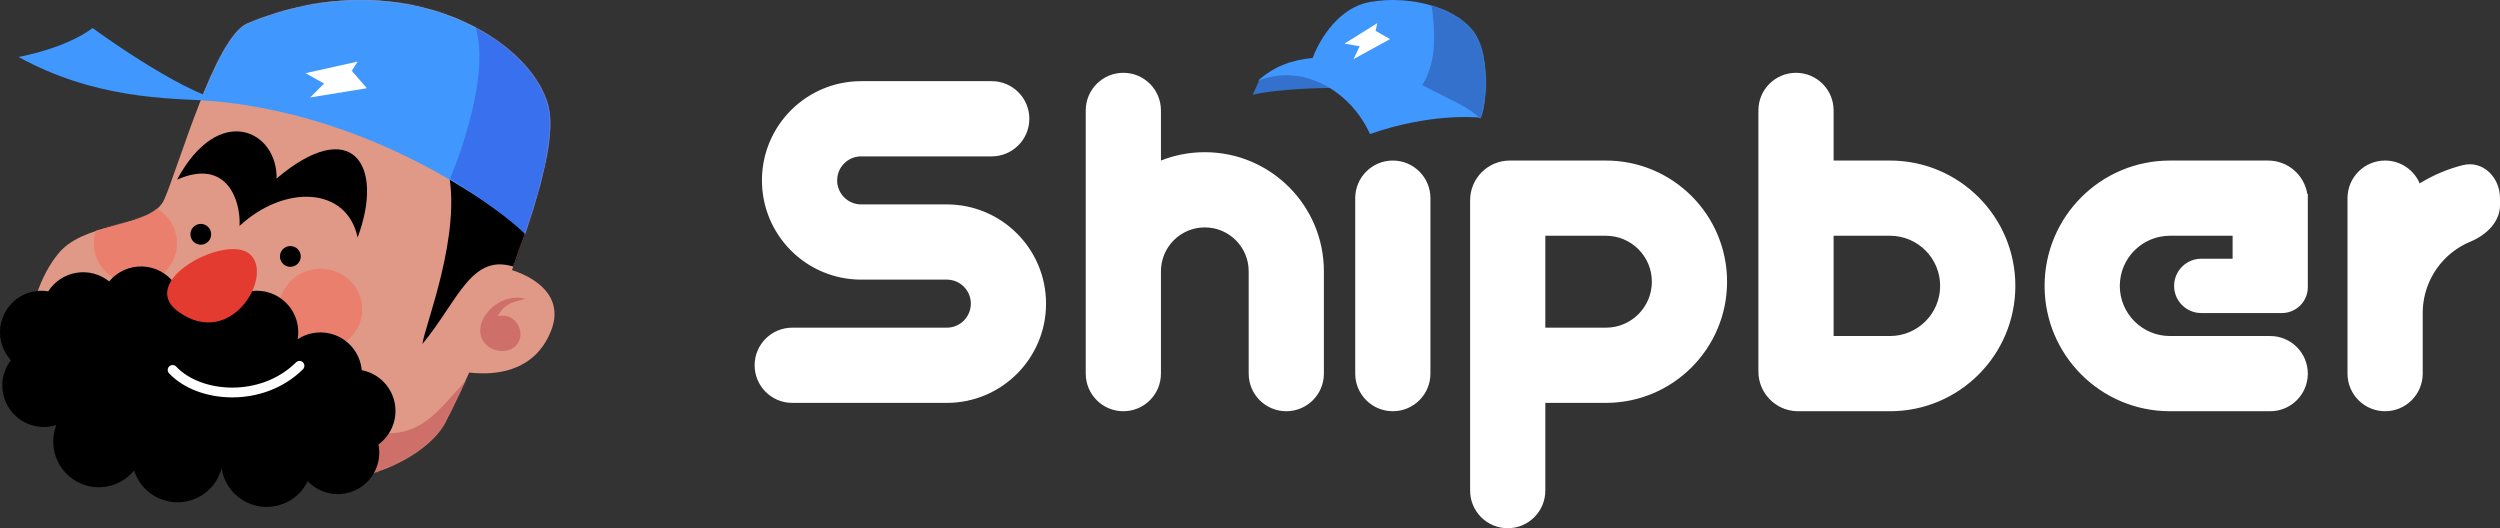 <svg xmlns="http://www.w3.org/2000/svg" xmlns:xlink="http://www.w3.org/1999/xlink" fill="none" version="1.1" width="2160" height="456.375" viewBox="0 0 2160 456.375"><rect x="0" y="0" width="2160" height="456.375" fill="#333333" stroke="none"/><defs><mask id="master_svg0_7_0204/0_10527"><g style="mix-blend-mode:passthrough"><path d="M1134.124,50.082C1141.141,31.435,1158.107,6.3,1183.347,1.765C1220.394,-4.891,1261.493,7.846,1275.096,30.421C1287.321,50.709,1284.647,90.908,1278.858,102.485C1278.494,102.187,1278.113,101.889,1277.714,101.591C1274.077,101.23,1234.891,97.892,1183.636,115.805C1167.718,79.916,1126.619,53.869,1086.967,69.784C1100.012,57.595,1116.393,51.673,1134.124,50.082C1134.124,50.082,1134.124,50.082,1134.124,50.082Z" fill="#FFFFFF" fill-opacity="1"/></g></mask><mask id="master_svg1_7_0204/0_10544"><g style="mix-blend-mode:passthrough"><path d="M474.975,98.216C467.337,37.786,350.389,-36.449,213.975,20.216C186.063,31.811,155.062,142.017,141.975,172.217C131.575,196.204,79.007,191.15,53.975,215.217C33.199,235.192,-23.897,340.725,132.975,395.217C175.056,409.834,211.875,385.727,242.975,387.217C270.037,388.517,292.68,416.685,311.853,411.755C352.786,401.229,376.187,380.448,383.975,366.217C399.931,337.06,482.613,158.647,474.975,98.216C474.975,98.216,474.975,98.216,474.975,98.216Z" fill-rule="evenodd" fill="#FFFFFF" fill-opacity="1"/></g></mask></defs><g style="mix-blend-mode:passthrough"><g><g style="mix-blend-mode:passthrough"><g><g style="mix-blend-mode:passthrough"><g><g style="mix-blend-mode:passthrough"><path d="M1082.336,81.938C1082.336,81.938,1088.125,68.914,1088.125,68.914C1088.125,68.914,1102.596,60.231,1102.596,60.231C1102.596,60.231,1121.409,60.231,1121.409,60.231C1142.441,65.344,1196.313,80.549,1176.401,77.307C1156.488,74.066,1099.799,77.114,1082.336,81.938C1082.336,81.938,1082.336,81.938,1082.336,81.938Z" fill="#3471CC" fill-opacity="1"/></g><g style="mix-blend-mode:passthrough"><path d="M1134.124,50.082C1141.141,31.435,1158.107,6.3,1183.347,1.765C1220.394,-4.891,1261.493,7.846,1275.096,30.421C1287.321,50.709,1284.647,90.908,1278.858,102.485C1278.494,102.187,1278.113,101.889,1277.714,101.591C1274.077,101.23,1234.891,97.892,1183.636,115.805C1167.718,79.916,1126.619,53.869,1086.967,69.784C1100.012,57.595,1116.393,51.673,1134.124,50.082C1134.124,50.082,1134.124,50.082,1134.124,50.082Z" fill="#4097FD" fill-opacity="1"/></g><g style="mix-blend-mode:passthrough"><g mask="url(#master_svg0_7_0204/0_10527)"><g style="mix-blend-mode:passthrough"><path d="M1282.91,106.54C1307.511,39.972,1271.912,14.503,1236.312,0.899C1236.312,0.899,1240.364,23.475,1238.627,42.867C1236.891,62.258,1228.787,73.546,1228.787,73.546C1228.787,73.546,1242.679,80.492,1251.073,84.834C1259.466,89.175,1273.359,95.253,1282.91,106.54C1282.91,106.54,1282.91,106.54,1282.91,106.54Z" fill="#3471CC" fill-opacity="1"/></g></g></g><g style="mix-blend-mode:passthrough"><path d="M1191.77,30.855C1191.77,30.855,1159.147,38.104,1159.147,38.104C1159.147,38.104,1170.746,44.629,1170.746,44.629C1170.746,44.629,1162.047,53.328,1162.047,53.328C1162.047,53.328,1197.569,47.528,1197.569,47.528C1197.569,47.528,1188.145,36.654,1188.145,36.654C1188.145,36.654,1191.77,30.855,1191.77,30.855C1191.77,30.855,1191.77,30.855,1191.77,30.855Z" fill-rule="evenodd" transform="matrix(0.943,-0.333,0.333,0.943,55.878,387.747)" fill="#FFFFFF" fill-opacity="1"/></g></g></g><g style="mix-blend-mode:passthrough"><path d="M938.078,95.394C938.078,77.451,952.623,62.906,970.566,62.906C988.509,62.906,1003.054,77.451,1003.054,95.394L1003.054,138.7C1014.784,134.049,1027.572,131.492,1040.958,131.492C1097.776,131.492,1143.837,177.554,1143.837,234.373L1143.837,322.813C1143.837,340.756,1129.292,355.301,1111.349,355.301C1093.406,355.301,1078.861,340.756,1078.861,322.813L1078.861,234.373C1078.861,213.439,1061.891,196.47,1040.958,196.47C1020.024,196.47,1003.054,213.439,1003.054,234.373L1003.054,322.813C1003.054,340.755,988.509,355.301,970.566,355.301C952.623,355.301,938.078,340.755,938.078,322.813L938.078,95.394ZM1519.258,95.394C1519.258,77.451,1533.803,62.906,1551.746,62.906C1569.689,62.906,1584.234,77.451,1584.234,95.394L1584.234,138.711L1632.967,138.711C1692.78,138.711,1741.26,187.196,1741.26,247.006C1741.26,306.815,1692.78,355.3,1632.967,355.3L1584.234,355.3L1584.234,355.301L1553.57,355.301C1553.483,355.301,1553.396,355.301,1553.308,355.3L1551.746,355.3L1551.746,355.253C1533.644,354.305,1519.258,339.327,1519.258,320.988L1519.258,95.394ZM723.294,155.858C723.294,144.395,732.587,135.102,744.05,135.102L856.857,135.102C874.8,135.102,889.345,120.556,889.345,102.614C889.345,84.671,874.8,70.125,856.857,70.125L744.05,70.125C696.701,70.125,658.317,108.509,658.317,155.858C658.317,203.208,696.701,241.592,744.05,241.592L761.197,241.592L761.197,241.594L818.051,241.594C829.515,241.594,838.808,250.887,838.808,262.35C838.808,273.814,829.515,283.107,818.051,283.107L684.488,283.107C666.545,283.107,652,297.652,652,315.595C652,333.538,666.545,348.083,684.488,348.083L818.051,348.083C865.401,348.083,903.785,309.699,903.785,262.35C903.785,215.001,865.401,176.617,818.051,176.617L800.905,176.617L800.905,176.615L744.05,176.615C732.587,176.615,723.294,167.322,723.294,155.858ZM1170.911,171.201C1170.911,153.258,1185.456,138.712,1203.399,138.712C1221.342,138.712,1235.888,153.258,1235.888,171.201L1235.888,322.813C1235.888,340.756,1221.342,355.301,1203.399,355.301C1185.456,355.301,1170.911,340.756,1170.911,322.813L1170.911,171.201ZM1304.493,138.712C1285.543,138.712,1270.181,154.074,1270.181,173.025L1270.181,423.888C1270.181,441.831,1284.726,456.376,1302.669,456.376C1320.612,456.376,1335.157,441.831,1335.157,423.888L1335.157,348.083L1387.5,348.083C1445.315,348.083,1492.184,301.214,1492.184,243.399C1492.184,185.583,1445.315,138.714,1387.5,138.714L1335.157,138.714L1335.157,138.712L1304.493,138.712ZM1874.82,203.689C1850.9,203.689,1831.51,223.083,1831.51,247.007C1831.51,270.931,1850.9,290.325,1874.82,290.325L1961.46,290.325C1979.4,290.325,1993.95,304.87,1993.95,322.813C1993.95,340.756,1979.4,355.301,1961.46,355.301L1874.82,355.301C1815.02,355.301,1766.53,306.816,1766.53,247.007C1766.53,187.198,1815.02,138.712,1874.82,138.712L1959.64,138.712C1976.74,138.712,1990.92,151.223,1993.52,167.591L1993.95,167.591L1993.95,248.113C1993.95,260.46,1983.94,270.47,1971.59,270.47L1959.91,270.47C1959.82,270.471,1959.73,270.471,1959.64,270.471L1928.97,270.47L1901.9,270.47C1888.94,270.47,1878.43,259.965,1878.43,247.006C1878.43,234.048,1888.94,223.543,1901.9,223.543L1928.97,223.543L1928.97,203.689L1874.82,203.689ZM2060.73,138.712C2042.79,138.712,2028.24,153.258,2028.24,171.201L2028.24,322.813C2028.24,340.756,2042.79,355.301,2060.73,355.301C2078.67,355.301,2093.22,340.756,2093.22,322.813L2093.22,270.47C2093.22,261.701,2094.95,253.017,2098.3,244.914C2101.66,236.812,2106.58,229.45,2112.78,223.249C2118.98,217.047,2126.34,212.128,2134.44,208.772C2147.82,203.23,2160,191.948,2160,177.464L2160,171.201C2160,153.257,2145.24,138.317,2127.84,142.697C2121.63,144.261,2115.52,146.279,2109.58,148.741C2102.99,151.469,2096.66,154.72,2090.62,158.455C2085.67,146.848,2074.15,138.712,2060.73,138.712ZM1584.234,290.324L1584.234,203.688L1632.967,203.688C1656.89,203.688,1676.28,223.082,1676.28,247.006C1676.28,270.93,1656.89,290.324,1632.967,290.324L1584.234,290.324ZM1335.157,203.691L1387.5,203.691C1409.43,203.691,1427.208,221.469,1427.208,243.399C1427.208,265.329,1409.43,283.107,1387.5,283.107L1335.157,283.107L1335.157,203.691Z" fill-rule="evenodd" fill="#FFFFFF" fill-opacity="1"/></g></g></g><g style="mix-blend-mode:passthrough"><g><g style="mix-blend-mode:passthrough"><path d="M474.975,98.216C467.337,37.786,350.389,-36.449,213.975,20.216C186.063,31.811,155.062,142.017,141.975,172.217C131.575,196.204,79.007,191.15,53.975,215.217C33.199,235.192,-23.897,340.725,132.975,395.217C175.056,409.834,211.875,385.727,242.975,387.217C270.037,388.517,292.68,416.685,311.853,411.755C352.786,401.229,376.187,380.448,383.975,366.217C399.931,337.06,482.613,158.647,474.975,98.216C474.975,98.216,474.975,98.216,474.975,98.216Z" fill-rule="evenodd" fill="#DF9986" fill-opacity="1"/></g><g style="mix-blend-mode:passthrough"><g mask="url(#master_svg1_7_0204/0_10544)"><g style="mix-blend-mode:passthrough"><path d="M404.975,326.217C393.68,358.625,385.644,407.902,323.975,413.217C262.306,418.532,224.975,400.217,224.975,400.217C224.975,400.217,276.975,363.217,276.975,363.217C276.975,363.217,306.605,376.639,339.975,374.217C369.034,372.108,383.735,348.539,404.975,326.217C404.975,326.217,404.975,326.217,404.975,326.217Z" fill-rule="evenodd" fill="#CE6F6A" fill-opacity="1"/></g><g style="mix-blend-mode:passthrough"><path d="M116.975,245.217C136.857,245.217,152.975,229.547,152.975,210.217C152.975,190.887,136.857,175.217,116.975,175.217C97.093,175.217,80.975,190.887,80.975,210.217C80.975,229.547,97.093,245.217,116.975,245.217C116.975,245.217,116.975,245.217,116.975,245.217Z" fill="#EB7F6D" fill-opacity="1"/></g><g style="mix-blend-mode:passthrough"><path d="M276.975,302.217C296.857,302.217,312.975,286.547,312.975,267.217C312.975,247.887,296.857,232.217,276.975,232.217C257.093,232.217,240.975,247.887,240.975,267.217C240.975,286.547,257.093,302.217,276.975,302.217C276.975,302.217,276.975,302.217,276.975,302.217Z" fill="#EB7F6D" fill-opacity="1"/></g><g style="mix-blend-mode:passthrough"><path d="M386.975,146.217C399.769,201.767,366.514,282.576,364.975,297.217C396.207,259.305,407.691,217.047,445.975,231.217C465.61,238.485,469.975,194.217,469.975,194.217C469.975,194.217,374.181,90.667,386.975,146.217C386.975,146.217,386.975,146.217,386.975,146.217Z" fill-rule="evenodd" fill="#000000" fill-opacity="1"/></g><g style="mix-blend-mode:passthrough"><path d="M167.975,86.216C333.166,94.725,452.899,198.816,459.975,206.216C467.051,213.616,488.09,107.851,486.975,98.216C485.86,88.581,439.949,5.298,349.975,-6.784C260.001,-18.866,179.657,4.383,167.975,86.216C167.975,86.216,167.975,86.216,167.975,86.216Z" fill-rule="evenodd" fill="#4097FD" fill-opacity="1"/></g><g style="mix-blend-mode:passthrough"><path d="M405.975,12.217C431.804,54.147,388.975,154.217,388.975,154.217C388.975,154.217,449.688,192.009,462.975,213.217C467.403,220.284,491.975,98.217,491.975,98.217C491.975,98.217,443.975,17.217,443.975,17.217C443.975,17.217,380.146,-29.713,405.975,12.217C405.975,12.217,405.975,12.217,405.975,12.217Z" fill-rule="evenodd" fill="#3870EE" fill-opacity="1"/></g></g></g><g style="mix-blend-mode:passthrough"><path d="M425.975,230.217C413.02,245.787,386.975,318.217,386.975,318.217C386.975,318.217,454.264,340.061,475.975,286.217C492.761,244.586,437.338,229.728,425.975,230.217C425.975,230.217,425.975,230.217,425.975,230.217Z" fill-rule="evenodd" fill="#DF9986" fill-opacity="1"/></g><g style="mix-blend-mode:passthrough"><path d="M453.975,258.216C435.436,252.496,413.353,270.404,414.975,287.216C416.597,304.028,439.16,308.148,446.975,297.216C454.79,286.284,444.827,269.436,429.975,273.216C436.397,262.205,440.984,261.586,453.975,258.216C453.975,258.216,453.975,258.216,453.975,258.216Z" fill-rule="evenodd" fill="#CE6F6A" fill-opacity="1"/></g><g style="mix-blend-mode:passthrough"><path d="M238.975,154.217C239.775,112.983,189.175,87.843,152.975,155.217C196.183,136.149,208.175,173.57,206.975,195.217C245.398,159.417,299.666,160.817,308.975,205.217C332.564,142.011,303.796,99.349,238.975,154.217C238.975,154.217,238.975,154.217,238.975,154.217Z" fill-rule="evenodd" fill="#000000" fill-opacity="1"/></g><g style="mix-blend-mode:passthrough"><path d="M191.975,87.217C153.238,78.041,79.975,24.217,79.975,24.217C56.499,42.079,15.975,49.217,15.975,49.217C80.72,84.672,141.237,85.495,191.975,87.217C191.975,87.217,191.975,87.217,191.975,87.217Z" fill-rule="evenodd" fill="#4097FD" fill-opacity="1"/></g><g style="mix-blend-mode:passthrough"><path d="M326.994,383.998C328.528,391.623,327.54,399.54,324.179,406.554C320.818,413.568,315.266,419.298,308.362,422.879C301.458,426.46,293.576,427.699,285.906,426.407C278.237,425.114,271.196,421.362,265.846,415.717C262.192,423.28,256.216,429.476,248.79,433.402C241.364,437.327,232.878,438.776,224.571,437.536C216.264,436.296,208.57,432.433,202.614,426.511C196.658,420.588,192.752,412.917,191.465,404.617C189.293,412.864,184.503,420.183,177.815,425.474C171.127,430.765,162.902,433.742,154.376,433.957C145.851,434.173,137.486,431.615,130.539,426.668C123.592,421.722,118.438,414.654,115.853,406.528C109.912,413.791,101.573,418.694,92.337,420.353C83.101,422.012,73.576,420.318,65.479,415.577C57.382,410.835,51.244,403.357,48.172,394.49C45.1,385.624,45.296,375.952,48.724,367.217C41.453,369.533,33.633,369.468,26.402,367.031C19.171,364.595,12.906,359.914,8.52,353.67C4.133,347.426,1.854,339.945,2.014,332.316C2.174,324.687,4.765,317.308,9.409,311.253C4.374,305.756,1.178,298.824,0.268,291.425C-0.642,284.025,0.778,276.526,4.331,269.972C7.884,263.418,13.392,258.135,20.089,254.859C26.786,251.583,34.338,250.477,41.693,251.696C44.407,247.464,47.983,243.85,52.185,241.091C56.389,238.332,61.125,236.488,66.088,235.68C71.05,234.871,76.127,235.117,80.989,236.4C85.85,237.683,90.387,239.975,94.304,243.127C97.81,238.913,102.235,235.56,107.241,233.326C112.246,231.091,117.697,230.035,123.174,230.237C128.652,230.44,134.01,231.897,138.836,234.496C143.662,237.094,147.827,240.765,151.012,245.227C155.006,241.383,159.837,238.518,165.126,236.858C170.414,235.198,176.016,234.787,181.49,235.658C186.965,236.53,192.162,238.659,196.674,241.879C201.186,245.1,204.889,249.323,207.492,254.217C213.418,251.621,219.936,250.678,226.355,251.488C232.774,252.299,238.853,254.832,243.948,258.82C249.043,262.807,252.963,268.1,255.292,274.136C257.62,280.172,258.271,286.726,257.175,293.102C262.351,289.701,268.321,287.7,274.501,287.294C280.682,286.887,286.862,288.09,292.439,290.784C298.016,293.478,302.8,297.572,306.323,302.666C309.846,307.76,311.989,313.68,312.542,319.85C319.406,321.153,325.74,324.434,330.764,329.29C335.787,334.146,339.282,340.365,340.818,347.181C342.353,353.997,341.863,361.114,339.407,367.655C336.951,374.196,332.636,379.877,326.994,383.998C326.994,383.998,326.994,383.998,326.994,383.998C326.994,383.998,326.994,383.998,326.994,383.998Z" fill-rule="evenodd" fill="#000000" fill-opacity="1"/></g><g style="mix-blend-mode:passthrough"><path d="M213.975,218.218C191.475,204.058,118.462,243.367,153.975,269.218C201.092,303.518,239.13,234.049,213.975,218.218C213.975,218.218,213.975,218.218,213.975,218.218Z" fill-rule="evenodd" fill="#E33B30" fill-opacity="1"/></g><g style="mix-blend-mode:passthrough"><path d="M308.975,53.217C308.975,53.217,263.975,63.217,263.975,63.217C263.975,63.217,279.975,72.217,279.975,72.217C279.975,72.217,267.975,84.217,267.975,84.217C267.975,84.217,316.975,76.217,316.975,76.217C316.975,76.217,303.975,61.217,303.975,61.217C303.975,61.217,308.975,53.217,308.975,53.217C308.975,53.217,308.975,53.217,308.975,53.217Z" fill-rule="evenodd" fill="#FFFFFF" fill-opacity="1"/></g><g style="mix-blend-mode:passthrough"><path d="M145.974,316.892C147.949,315.649,150.557,316.242,151.8,318.216C160.008,331.252,176.41,341.439,195.647,345.236C214.798,349.015,236.2,346.34,254.141,334.379C256.082,333.085,258.705,333.61,259.999,335.551C261.293,337.492,260.769,340.115,258.827,341.41C238.746,354.797,214.996,357.667,194.011,353.525C173.114,349.401,154.398,338.2,144.65,322.718C143.407,320.744,144,318.136,145.974,316.892C145.974,316.892,145.974,316.892,145.974,316.892Z" fill-rule="evenodd" transform="matrix(0.982,-0.191,0.191,0.982,-57.63,33.24)" fill="#FFFFFF" fill-opacity="1"/></g><g style="mix-blend-mode:passthrough"><ellipse cx="173.489" cy="202.438" rx="8.978" ry="8.978" fill="#000000" fill-opacity="1"/></g><g style="mix-blend-mode:passthrough"><ellipse cx="250.862" cy="221.56" rx="8.978" ry="8.978" fill="#000000" fill-opacity="1"/></g></g></g></g></g></svg>